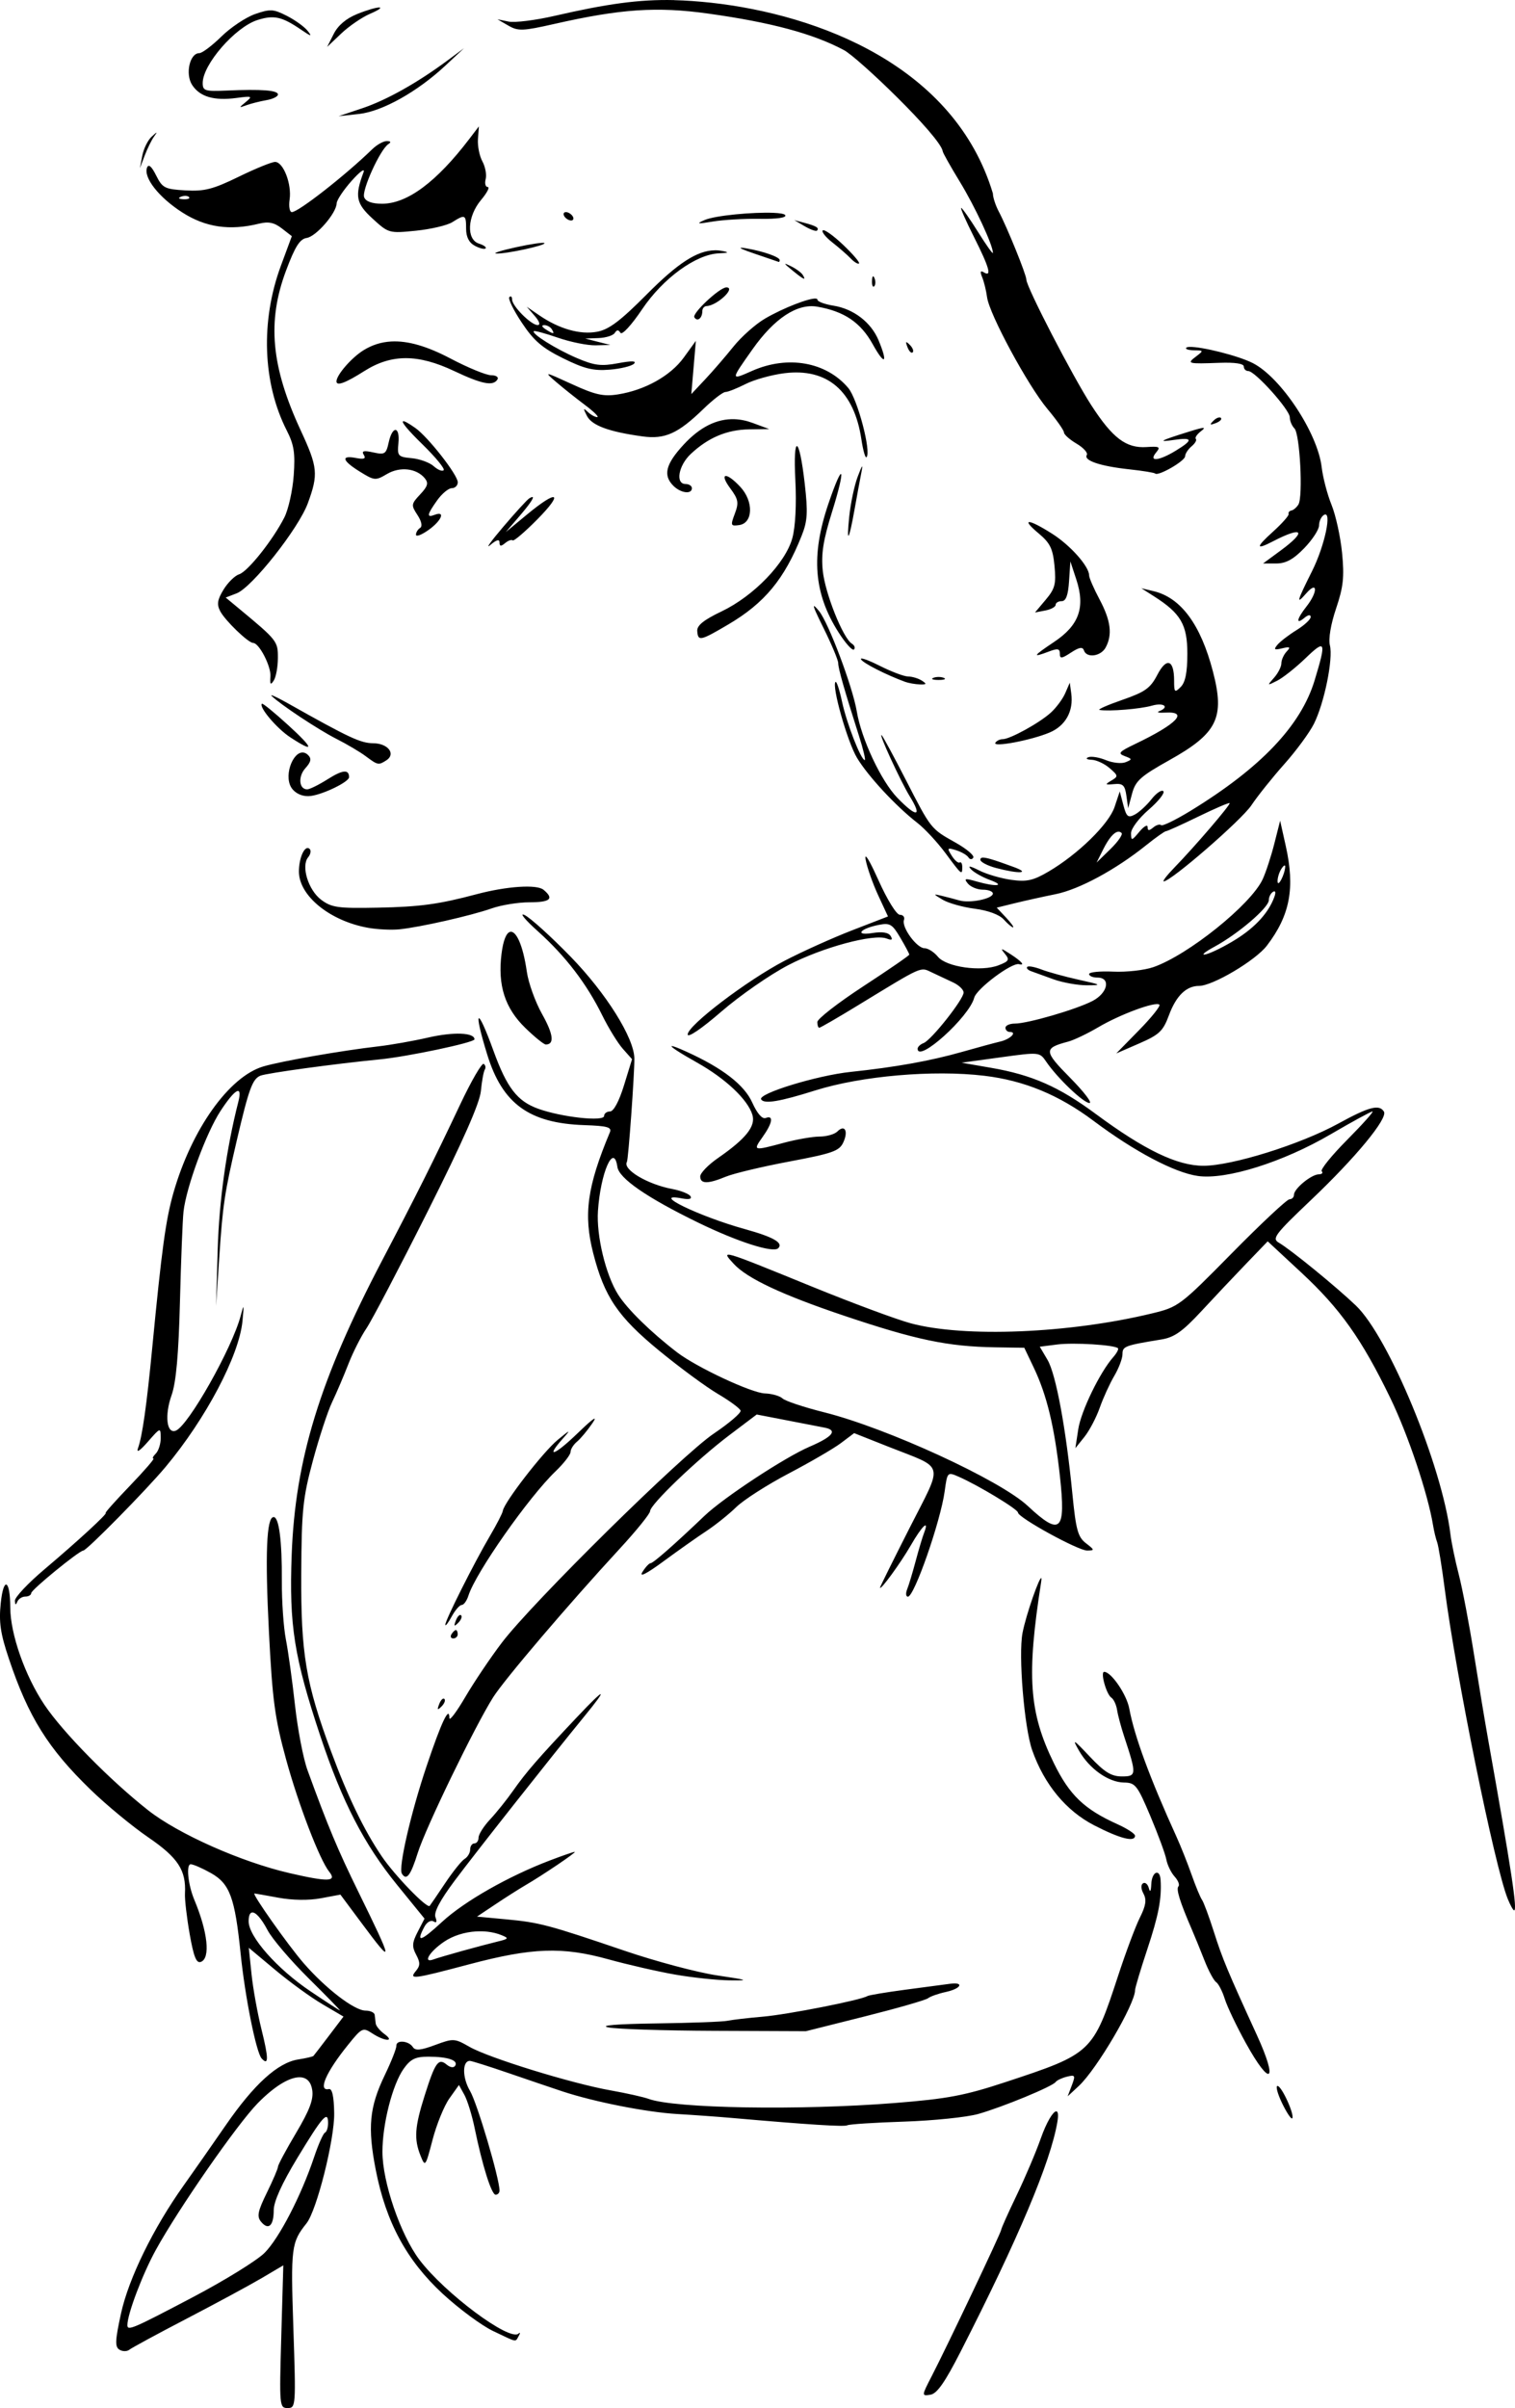 <?xml version="1.0" encoding="UTF-8" standalone="no"?>
<!-- Created with Inkscape (http://www.inkscape.org/) -->

<svg
   width="61.357mm"
   height="97.487mm"
   viewBox="0 0 61.357 97.487"
   version="1.1"
   id="svg385"
   inkscape:version="1.2 (dc2aedaf03, 2022-05-15)"
   sodipodi:docname="Woman in tie blouse.svg"
   xmlns:inkscape="http://www.inkscape.org/namespaces/inkscape"
   xmlns:sodipodi="http://sodipodi.sourceforge.net/DTD/sodipodi-0.dtd"
   xmlns="http://www.w3.org/2000/svg"
   xmlns:svg="http://www.w3.org/2000/svg"
   xmlns:rdf="http://www.w3.org/1999/02/22-rdf-syntax-ns#"
   xmlns:cc="http://creativecommons.org/ns#"
   xmlns:dc="http://purl.org/dc/elements/1.1/">
  <title
     id="title529">Woman in tie blouse</title>
  <sodipodi:namedview
     id="namedview387"
     pagecolor="#ffffff"
     bordercolor="#000000"
     borderopacity="0.25"
     inkscape:showpageshadow="2"
     inkscape:pageopacity="0.0"
     inkscape:pagecheckerboard="0"
     inkscape:deskcolor="#d1d1d1"
     inkscape:document-units="mm"
     showgrid="false"
     inkscape:zoom="0.40810611"
     inkscape:cx="997.28965"
     inkscape:cy="137.21922"
     inkscape:window-width="1450"
     inkscape:window-height="1030"
     inkscape:window-x="2988"
     inkscape:window-y="150"
     inkscape:window-maximized="0"
     inkscape:current-layer="layer1" />
  <defs
     id="defs382" />
  <g
     inkscape:label="Lager 1"
     inkscape:groupmode="layer"
     id="layer1"
     transform="translate(-38.194,-196.941)">
    <path
       id="path407"
       style="fill:#000000;stroke-width:0.169"
       d="m 65.496,196.945 c -1.427,-0.033 -2.736,0.154 -4.841,0.638 -0.776,0.179 -1.614,0.283 -1.862,0.232 l -0.453,-0.093 0.441,0.255 c 0.398,0.23 0.581,0.223 1.863,-0.067 2.696,-0.611 4.152,-0.709 6.225,-0.42 2.546,0.355 4.243,0.81 5.492,1.473 0.546,0.27 3.924,3.506 4.014,4.106 0,0.052 0.312,0.608 0.695,1.235 0.618,1.014 1.337,2.561 1.337,2.876 0,0.064 -0.273,-0.32 -0.606,-0.853 -0.333,-0.533 -0.639,-0.968 -0.68,-0.968 -0.041,0 0.194,0.531 0.521,1.181 0.62,1.231 0.732,1.633 0.396,1.426 -0.14,-0.086 -0.159,-0.026 -0.065,0.202 0.073,0.178 0.162,0.541 0.197,0.806 0.091,0.688 1.652,3.576 2.444,4.522 0.369,0.44 0.67,0.868 0.67,0.952 0,0.083 0.23,0.288 0.511,0.454 0.281,0.166 0.467,0.373 0.413,0.46 -0.137,0.221 0.547,0.452 1.715,0.578 0.546,0.059 1.02,0.136 1.055,0.171 0.12,0.12 1.208,-0.506 1.212,-0.697 0.002,-0.105 0.121,-0.287 0.263,-0.405 0.142,-0.118 0.219,-0.253 0.172,-0.3 -0.047,-0.047 0.046,-0.187 0.207,-0.311 0.235,-0.18 0.142,-0.178 -0.468,0.012 -1.187,0.37 -1.321,0.442 -0.635,0.342 0.78,-0.114 0.801,-0.004 0.085,0.433 -0.689,0.42 -1.118,0.461 -0.798,0.075 0.189,-0.228 0.14,-0.256 -0.382,-0.221 -0.831,0.056 -1.38,-0.359 -2.243,-1.693 -0.761,-1.177 -2.63,-4.791 -2.63,-5.086 0,-0.198 -0.775,-2.11 -1.117,-2.756 -0.131,-0.247 -0.238,-0.576 -0.238,-0.732 -1.552,-5.162 -7.067,-7.241 -11.41,-7.721 -0.536,-0.057 -1.024,-0.093 -1.5,-0.104 z m -11.951,0.299 c -0.119,0.001 -0.447,0.089 -0.88,0.262 -0.446,0.179 -0.781,0.461 -0.954,0.805 l -0.268,0.529 0.571,-0.542 c 0.314,-0.298 0.837,-0.656 1.163,-0.797 0.4,-0.173 0.488,-0.258 0.369,-0.257 z m -4.36,0.119 c -0.176,-0.009 -0.361,0.043 -0.665,0.149 -0.372,0.131 -0.985,0.54 -1.361,0.909 -0.376,0.369 -0.779,0.672 -0.894,0.672 -0.388,0 -0.577,0.848 -0.288,1.29 0.314,0.479 0.889,0.646 1.803,0.523 0.622,-0.084 0.654,-0.07 0.371,0.162 -0.295,0.242 -0.294,0.248 0.029,0.131 0.186,-0.067 0.548,-0.159 0.805,-0.203 0.256,-0.044 0.466,-0.147 0.466,-0.23 0,-0.171 -0.661,-0.221 -2.074,-0.159 -0.884,0.039 -0.974,0.011 -0.974,-0.305 0,-0.75 1.316,-2.263 2.217,-2.55 0.665,-0.211 0.99,-0.14 1.762,0.387 0.421,0.287 0.467,0.295 0.266,0.045 -0.133,-0.166 -0.515,-0.439 -0.847,-0.607 -0.271,-0.137 -0.439,-0.207 -0.615,-0.216 z m 7.801,1.53 -0.677,0.502 c -1.221,0.904 -2.464,1.6 -3.442,1.928 l -0.961,0.322 0.824,-0.09 c 0.947,-0.103 2.372,-0.901 3.511,-1.966 z m 0.603,3.164 -0.386,0.506 c -1.331,1.746 -2.515,2.626 -3.534,2.626 -0.41,0 -0.661,-0.091 -0.727,-0.263 -0.106,-0.275 0.648,-1.931 0.976,-2.147 0.126,-0.083 0.106,-0.125 -0.059,-0.127 -0.136,-10e-4 -0.403,0.148 -0.593,0.333 -1.078,1.049 -2.988,2.543 -3.251,2.543 -0.092,0 -0.133,-0.229 -0.092,-0.51 0.092,-0.624 -0.255,-1.522 -0.588,-1.522 -0.134,0 -0.8,0.271 -1.479,0.603 -1.034,0.504 -1.384,0.594 -2.149,0.55 -0.841,-0.048 -0.935,-0.096 -1.19,-0.606 -0.183,-0.367 -0.307,-0.474 -0.367,-0.318 -0.155,0.403 0.476,1.207 1.422,1.814 0.946,0.607 1.925,0.751 3.116,0.456 0.378,-0.093 0.613,-0.045 0.917,0.191 l 0.408,0.316 -0.442,1.194 c -0.831,2.241 -0.741,4.756 0.237,6.674 0.294,0.576 0.346,0.913 0.281,1.818 -0.044,0.611 -0.215,1.378 -0.38,1.703 -0.464,0.913 -1.478,2.188 -1.829,2.299 -0.174,0.055 -0.459,0.335 -0.634,0.622 -0.25,0.41 -0.278,0.597 -0.133,0.874 0.199,0.38 1.136,1.283 1.332,1.283 0.242,0 0.731,0.945 0.701,1.355 -0.024,0.331 0.005,0.368 0.134,0.169 0.091,-0.14 0.167,-0.551 0.168,-0.913 0.003,-0.682 -0.023,-0.715 -1.606,-2.027 l -0.508,-0.421 0.443,-0.17 c 0.624,-0.239 2.51,-2.626 2.885,-3.651 0.43,-1.175 0.402,-1.454 -0.29,-2.947 -1.199,-2.587 -1.366,-4.407 -0.594,-6.466 0.366,-0.978 0.559,-1.282 0.837,-1.324 0.384,-0.058 1.203,-1.003 1.213,-1.401 0.004,-0.131 0.278,-0.543 0.61,-0.915 0.338,-0.378 0.548,-0.528 0.477,-0.339 -0.361,0.966 -0.303,1.258 0.368,1.873 0.646,0.592 0.668,0.599 1.755,0.489 0.605,-0.061 1.27,-0.217 1.476,-0.347 0.516,-0.326 0.557,-0.307 0.557,0.266 0,0.336 0.117,0.565 0.353,0.691 0.194,0.104 0.391,0.152 0.436,0.106 0.046,-0.046 -0.075,-0.133 -0.269,-0.194 -0.519,-0.165 -0.473,-1.104 0.087,-1.769 0.241,-0.287 0.362,-0.521 0.27,-0.521 -0.092,0 -0.131,-0.145 -0.085,-0.321 0.046,-0.177 -0.014,-0.5 -0.133,-0.719 -0.12,-0.219 -0.2,-0.627 -0.179,-0.906 z m -13.059,0.254 c -0.013,0 -0.077,0.056 -0.2,0.169 -0.152,0.14 -0.319,0.483 -0.373,0.762 l -0.097,0.508 0.193,-0.508 c 0.106,-0.279 0.274,-0.623 0.373,-0.762 0.08,-0.113 0.117,-0.169 0.103,-0.169 z m 1.181,2.561 c 0.059,0.002 0.109,0.018 0.137,0.046 0.056,0.056 -0.044,0.097 -0.222,0.089 -0.197,-0.008 -0.237,-0.048 -0.102,-0.102 0.061,-0.025 0.128,-0.035 0.187,-0.033 z m 15.403,0.656 c -0.093,0 -0.122,0.076 -0.065,0.17 0.058,0.093 0.181,0.169 0.274,0.169 0.093,0 0.122,-0.076 0.065,-0.169 -0.058,-0.093 -0.181,-0.17 -0.274,-0.17 z m 8.396,0.029 c -0.803,-0.033 -2.353,0.103 -2.788,0.295 -0.348,0.153 -0.288,0.163 0.339,0.058 0.419,-0.07 1.274,-0.12 1.9,-0.11 0.708,0.011 1.098,-0.046 1.034,-0.15 -0.033,-0.053 -0.217,-0.082 -0.485,-0.093 z m 0.853,0.296 0.423,0.248 c 0.233,0.136 0.455,0.215 0.494,0.176 0.105,-0.105 -0.022,-0.185 -0.494,-0.311 z m 1.152,0.415 c -0.056,0.056 0.118,0.275 0.387,0.486 0.269,0.211 0.605,0.504 0.746,0.651 0.141,0.147 0.292,0.238 0.336,0.202 0.044,-0.036 -0.245,-0.376 -0.643,-0.754 -0.398,-0.378 -0.769,-0.642 -0.826,-0.585 z m -11.272,0.514 c -0.038,-0.038 -0.558,0.038 -1.155,0.169 -0.597,0.131 -0.956,0.245 -0.798,0.254 0.385,0.023 2.04,-0.336 1.953,-0.423 z m 7.973,0.189 c -0.106,0.002 0.074,0.082 0.539,0.24 h 5.2e-4 c 0.512,0.174 0.95,0.324 0.974,0.333 0.023,0.009 0.042,-0.023 0.042,-0.072 0,-0.126 -0.66,-0.359 -1.355,-0.477 -0.099,-0.017 -0.165,-0.025 -0.201,-0.024 z m -1.078,0.104 c -0.713,0.008 -1.506,0.53 -2.742,1.775 -1.076,1.082 -1.539,1.432 -2.017,1.521 -0.687,0.129 -1.537,-0.112 -2.344,-0.664 l -0.508,-0.348 0.322,0.371 c 0.193,0.222 0.241,0.371 0.119,0.371 -0.265,0 -1.035,-0.771 -1.035,-1.037 0,-0.113 -0.049,-0.156 -0.11,-0.095 -0.061,0.061 0.164,0.525 0.501,1.031 0.488,0.735 0.826,1.027 1.677,1.447 0.856,0.423 1.225,0.513 1.879,0.46 0.448,-0.036 0.893,-0.145 0.989,-0.24 0.119,-0.119 -0.084,-0.126 -0.645,-0.021 -0.685,0.128 -0.957,0.094 -1.666,-0.209 -0.845,-0.362 -1.846,-0.987 -1.744,-1.089 0.03,-0.03 0.472,0.091 0.983,0.267 0.511,0.176 1.196,0.314 1.522,0.306 l 0.593,-0.015 -0.508,-0.129 -0.508,-0.13 0.541,-0.02 c 0.297,-0.011 0.593,-0.105 0.656,-0.208 0.083,-0.134 0.148,-0.135 0.229,-0.004 0.064,0.104 0.447,-0.312 0.88,-0.956 0.841,-1.249 2.175,-2.221 3.106,-2.262 0.404,-0.018 0.432,-0.039 0.131,-0.097 -0.1,-0.019 -0.2,-0.028 -0.302,-0.027 z m 2.859,0.556 c 0.007,0.023 0.1,0.104 0.283,0.253 0.474,0.388 0.577,0.432 0.424,0.185 -0.057,-0.093 -0.272,-0.25 -0.476,-0.35 -0.16,-0.078 -0.238,-0.112 -0.23,-0.088 z m 3.547,0.502 c -0.018,0.018 -0.03,0.077 -0.034,0.176 -0.007,0.178 0.033,0.278 0.089,0.222 0.056,-0.056 0.062,-0.202 0.013,-0.325 -0.027,-0.068 -0.05,-0.091 -0.068,-0.073 z m -5.936,0.444 c -0.27,0 -1.392,1.05 -1.293,1.21 0.12,0.194 0.323,0.037 0.323,-0.251 0,-0.109 0.076,-0.2 0.17,-0.204 0.428,-0.015 1.212,-0.756 0.8,-0.756 z m 3.631,0.452 c -0.255,-0.032 -1.32,0.375 -2.066,0.812 -0.382,0.224 -0.956,0.734 -1.276,1.133 -0.32,0.399 -0.834,0.994 -1.143,1.323 l -0.562,0.598 0.092,-1.078 0.092,-1.077 -0.488,0.674 c -0.537,0.742 -1.573,1.321 -2.669,1.494 -0.585,0.092 -0.914,0.019 -1.862,-0.415 -1.13,-0.518 -1.142,-0.52 -0.644,-0.091 0.279,0.24 0.805,0.659 1.168,0.931 0.363,0.272 0.588,0.494 0.499,0.494 -0.088,0 -0.261,-0.095 -0.384,-0.212 -0.185,-0.175 -0.19,-0.146 -0.031,0.164 0.2,0.388 0.89,0.642 2.251,0.829 0.907,0.124 1.435,-0.113 2.46,-1.106 0.392,-0.38 0.795,-0.691 0.896,-0.691 0.1,0 0.466,-0.145 0.813,-0.321 0.347,-0.177 1.056,-0.375 1.577,-0.44 1.737,-0.217 2.824,0.716 3.118,2.678 0.067,0.445 0.159,0.77 0.206,0.723 0.204,-0.204 -0.362,-2.356 -0.737,-2.802 -0.888,-1.056 -2.447,-1.334 -3.892,-0.695 -0.884,0.391 -0.884,0.397 0.014,-0.874 0.887,-1.255 1.811,-1.863 2.621,-1.724 1.09,0.187 1.759,0.639 2.247,1.521 0.488,0.88 0.63,0.784 0.236,-0.16 -0.304,-0.729 -1.011,-1.271 -1.824,-1.401 -0.359,-0.057 -0.652,-0.167 -0.652,-0.244 0,-0.024 -0.02,-0.037 -0.056,-0.042 z m -11.003,1.075 c 0.111,-0.001 0.249,0.073 0.306,0.166 0.13,0.21 0.071,0.21 -0.254,0 -0.153,-0.099 -0.173,-0.165 -0.052,-0.166 z m -6.202,0.662 c -0.405,0.023 -0.773,0.141 -1.117,0.354 -0.486,0.3 -1.096,1.002 -1.096,1.261 0,0.201 0.367,0.065 1.128,-0.418 1.097,-0.696 2.17,-0.696 3.641,0 1.127,0.533 1.577,0.62 1.751,0.339 0.058,-0.093 -0.058,-0.17 -0.256,-0.17 -0.199,0 -0.94,-0.305 -1.647,-0.677 -0.948,-0.499 -1.728,-0.727 -2.403,-0.689 z m 20.863,0.031 c -0.014,0.014 0.004,0.079 0.05,0.2 0.064,0.167 0.158,0.261 0.21,0.209 0.052,-0.052 -3e-5,-0.188 -0.116,-0.303 -0.084,-0.083 -0.13,-0.12 -0.144,-0.105 z m 11.474,0.188 c -0.067,0.002 -0.113,0.013 -0.132,0.032 -0.055,0.055 0.085,0.102 0.31,0.105 0.396,0.005 0.398,0.013 0.08,0.254 -0.382,0.289 -0.334,0.301 0.964,0.253 0.613,-0.022 0.974,0.032 0.974,0.149 0,0.102 0.082,0.185 0.183,0.185 0.273,0 1.68,1.567 1.68,1.871 0,0.145 0.085,0.348 0.189,0.452 0.221,0.221 0.353,2.767 0.16,3.08 -0.073,0.118 -0.2,0.227 -0.283,0.242 -0.083,0.015 -0.134,0.078 -0.113,0.14 0.021,0.061 -0.266,0.386 -0.636,0.72 -0.705,0.637 -0.703,0.754 0.006,0.386 1.212,-0.629 1.384,-0.417 0.305,0.376 l -0.711,0.523 h 0.533 c 0.391,0 0.694,-0.165 1.134,-0.619 0.33,-0.34 0.601,-0.755 0.601,-0.921 0,-0.166 0.088,-0.357 0.195,-0.423 0.344,-0.213 0.041,1.234 -0.476,2.268 -0.624,1.247 -0.661,1.388 -0.238,0.904 0.465,-0.532 0.475,-0.059 0.011,0.531 -0.399,0.507 -0.446,0.761 -0.085,0.461 0.154,-0.128 0.254,-0.141 0.254,-0.034 0,0.097 -0.258,0.336 -0.574,0.531 -0.316,0.195 -0.663,0.462 -0.772,0.593 -0.163,0.196 -0.129,0.222 0.192,0.144 0.32,-0.077 0.353,-0.054 0.179,0.132 -0.116,0.124 -0.212,0.338 -0.212,0.475 0,0.137 -0.133,0.4 -0.296,0.583 -0.289,0.326 -0.286,0.329 0.127,0.12 0.233,-0.118 0.747,-0.525 1.143,-0.906 0.819,-0.789 0.856,-0.7 0.371,0.898 -0.556,1.83 -2.18,3.536 -5.023,5.276 -0.605,0.37 -1.142,0.631 -1.193,0.58 -0.051,-0.051 -0.195,-0.008 -0.32,0.096 -0.169,0.14 -0.227,0.135 -0.227,-0.02 0,-0.115 -0.15,-0.029 -0.333,0.191 -0.31,0.372 -0.333,0.377 -0.338,0.066 -0.003,-0.187 0.311,-0.608 0.714,-0.957 0.396,-0.342 0.664,-0.68 0.595,-0.75 -0.069,-0.07 -0.284,0.075 -0.479,0.323 -0.195,0.248 -0.498,0.527 -0.674,0.621 -0.275,0.147 -0.34,0.094 -0.466,-0.382 l -0.146,-0.553 -0.21,0.629 c -0.231,0.694 -1.485,1.919 -2.682,2.62 -0.611,0.358 -0.875,0.417 -1.497,0.331 -0.415,-0.057 -1.002,-0.228 -1.303,-0.38 -0.38,-0.192 -0.481,-0.205 -0.329,-0.045 0.121,0.127 0.464,0.32 0.762,0.429 0.658,0.241 0.256,0.289 -0.531,0.063 -0.484,-0.139 -0.535,-0.127 -0.359,0.085 0.112,0.135 0.385,0.246 0.607,0.246 0.221,0 0.403,0.07 0.403,0.156 0,0.21 -0.924,0.401 -1.351,0.28 -0.188,-0.053 -0.514,-0.139 -0.723,-0.189 -0.355,-0.086 -0.352,-0.075 0.042,0.16 0.233,0.138 0.819,0.302 1.303,0.364 0.534,0.069 0.993,0.239 1.169,0.434 0.159,0.176 0.329,0.32 0.378,0.32 0.048,0 -0.081,-0.18 -0.287,-0.399 l -0.375,-0.399 0.727,-0.179 c 0.4,-0.098 1.146,-0.264 1.658,-0.367 0.959,-0.194 2.43,-0.989 3.669,-1.983 0.388,-0.311 0.748,-0.566 0.8,-0.566 0.052,0 0.642,-0.267 1.312,-0.593 0.67,-0.326 1.239,-0.571 1.266,-0.544 0.053,0.053 -1.4,1.748 -2.245,2.618 -0.294,0.303 -0.484,0.55 -0.423,0.55 0.29,0 3.15,-2.481 3.55,-3.08 0.249,-0.373 0.848,-1.122 1.332,-1.666 0.484,-0.543 1.025,-1.279 1.202,-1.635 0.421,-0.844 0.783,-2.627 0.646,-3.174 -0.065,-0.26 0.034,-0.852 0.25,-1.492 0.294,-0.87 0.338,-1.275 0.243,-2.246 -0.064,-0.652 -0.256,-1.528 -0.426,-1.947 -0.171,-0.419 -0.351,-1.108 -0.401,-1.531 -0.164,-1.385 -1.653,-3.634 -2.789,-4.211 -0.604,-0.307 -2.094,-0.672 -2.562,-0.655 z m 1.141,2.869 c -0.055,0.021 -0.118,0.063 -0.175,0.121 -0.166,0.167 -0.147,0.186 0.095,0.095 0.167,-0.064 0.261,-0.158 0.209,-0.21 -0.026,-0.026 -0.073,-0.026 -0.128,-0.005 z m -19.569,0.058 c -0.718,-0.026 -1.406,0.319 -2.065,1.033 -0.727,0.788 -0.838,1.238 -0.413,1.663 0.298,0.298 0.75,0.356 0.75,0.097 0,-0.093 -0.114,-0.169 -0.254,-0.169 -0.422,0 -0.292,-0.748 0.211,-1.219 0.708,-0.663 1.465,-0.981 2.363,-0.994 l 0.812,-0.012 -0.677,-0.25 c -0.246,-0.091 -0.488,-0.14 -0.728,-0.149 z m -13.426,0.086 c -0.068,0.034 0.203,0.363 0.79,0.936 0.528,0.516 0.913,0.985 0.855,1.043 -0.058,0.058 -0.239,-0.015 -0.403,-0.163 -0.164,-0.147 -0.564,-0.293 -0.89,-0.324 -0.557,-0.052 -0.59,-0.088 -0.539,-0.606 0.067,-0.697 -0.243,-0.723 -0.394,-0.033 -0.104,0.474 -0.157,0.508 -0.627,0.405 -0.388,-0.085 -0.481,-0.061 -0.382,0.099 0.096,0.156 0.013,0.19 -0.317,0.127 -0.626,-0.12 -0.559,0.11 0.163,0.556 0.585,0.362 0.632,0.366 1.093,0.093 0.525,-0.31 1.194,-0.236 1.531,0.171 0.16,0.193 0.122,0.326 -0.186,0.654 -0.367,0.391 -0.372,0.434 -0.111,0.833 0.169,0.258 0.21,0.461 0.108,0.525 -0.092,0.057 -0.167,0.18 -0.167,0.274 0,0.094 0.229,0.008 0.508,-0.191 0.528,-0.376 0.697,-0.786 0.254,-0.616 -0.342,0.131 -0.32,-9.6e-4 0.096,-0.585 0.193,-0.27 0.459,-0.492 0.593,-0.492 0.133,0 0.242,-0.107 0.242,-0.239 0,-0.298 -1.206,-1.839 -1.723,-2.201 -0.289,-0.202 -0.451,-0.288 -0.492,-0.268 z m 15.957,1.004 c -0.079,-0.025 -0.118,0.435 -0.068,1.397 0.049,0.954 0.001,1.871 -0.121,2.321 -0.274,1.011 -1.566,2.351 -2.864,2.971 -0.729,0.348 -1.006,0.572 -0.989,0.797 0.032,0.422 0.118,0.404 1.255,-0.265 1.475,-0.869 2.275,-1.837 2.976,-3.6 0.235,-0.592 0.255,-0.937 0.122,-2.104 -0.112,-0.981 -0.232,-1.492 -0.311,-1.517 z m 2.63,0.826 c -0.021,0.019 -0.077,0.155 -0.175,0.414 -0.133,0.35 -0.286,1.074 -0.341,1.609 -0.118,1.149 -0.015,1.008 0.217,-0.298 0.091,-0.512 0.211,-1.16 0.266,-1.44 0.041,-0.207 0.055,-0.304 0.034,-0.285 z m -0.843,0.312 c -0.033,-0.075 -0.215,0.305 -0.519,1.2 -0.711,2.092 -0.592,3.618 0.405,5.19 0.285,0.45 0.57,0.767 0.632,0.705 0.062,-0.062 0.024,-0.169 -0.086,-0.237 -0.358,-0.221 -1.083,-2.038 -1.177,-2.948 -0.07,-0.683 0.016,-1.235 0.373,-2.378 0.29,-0.928 0.405,-1.458 0.372,-1.533 z m -4.68,0.071 c -0.089,0.012 -0.047,0.182 0.188,0.5 0.329,0.445 0.353,0.58 0.185,1.026 -0.181,0.48 -0.169,0.51 0.177,0.461 0.564,-0.08 0.591,-0.957 0.048,-1.543 -0.288,-0.311 -0.508,-0.456 -0.597,-0.444 z m -7.814,0.854 c -0.019,-0.01 -0.065,0.007 -0.14,0.053 -0.084,0.052 -0.558,0.57 -1.054,1.153 -0.496,0.583 -0.732,0.914 -0.525,0.736 0.25,-0.214 0.376,-0.25 0.376,-0.106 0,0.162 0.057,0.168 0.227,0.027 0.125,-0.104 0.262,-0.153 0.306,-0.11 0.043,0.043 0.491,-0.338 0.995,-0.848 1.085,-1.099 0.832,-1.229 -0.404,-0.208 l -0.87,0.719 0.55,-0.64 c 0.407,-0.474 0.595,-0.747 0.538,-0.777 z m 20.119,1.012 c -0.107,-0.003 0.001,0.148 0.369,0.455 0.469,0.392 0.579,0.616 0.646,1.32 0.07,0.731 0.021,0.92 -0.354,1.366 l -0.436,0.518 0.418,-0.08 c 0.23,-0.044 0.418,-0.147 0.418,-0.229 0,-0.082 0.11,-0.149 0.245,-0.149 0.172,0 0.261,-0.24 0.298,-0.805 l 0.053,-0.804 0.239,0.725 c 0.373,1.133 0.118,1.857 -0.896,2.534 -0.87,0.582 -0.908,0.653 -0.203,0.386 0.346,-0.132 0.434,-0.114 0.434,0.088 0,0.215 0.07,0.208 0.453,-0.043 0.332,-0.217 0.472,-0.241 0.522,-0.088 0.108,0.323 0.687,0.245 0.882,-0.119 0.279,-0.521 0.207,-1.087 -0.248,-1.943 -0.233,-0.438 -0.423,-0.875 -0.423,-0.973 0,-0.365 -0.757,-1.218 -1.499,-1.688 -0.49,-0.311 -0.81,-0.468 -0.917,-0.471 z m 4.532,2.678 0.508,0.324 c 1.089,0.693 1.355,1.149 1.355,2.323 0,0.76 -0.08,1.161 -0.268,1.349 -0.245,0.245 -0.268,0.222 -0.268,-0.254 0,-0.853 -0.305,-0.959 -0.68,-0.236 -0.28,0.54 -0.494,0.693 -1.42,1.014 -0.599,0.208 -1.013,0.391 -0.92,0.407 0.382,0.065 1.651,-0.038 2.121,-0.173 0.482,-0.138 0.731,0.054 0.292,0.225 -0.116,0.045 -0.007,0.071 0.244,0.056 0.974,-0.056 0.481,0.459 -1.216,1.271 -0.654,0.313 -0.713,0.381 -0.423,0.489 0.311,0.116 0.314,0.135 0.037,0.248 -0.165,0.067 -0.523,0.029 -0.796,-0.084 -0.273,-0.113 -0.595,-0.166 -0.716,-0.117 -0.122,0.049 -0.062,0.095 0.135,0.102 0.195,0.007 0.523,0.159 0.729,0.338 0.354,0.307 0.358,0.335 0.068,0.506 -0.27,0.16 -0.256,0.176 0.117,0.141 0.353,-0.034 0.435,0.044 0.495,0.468 l 0.072,0.508 0.16,-0.596 c 0.138,-0.513 0.348,-0.7 1.501,-1.345 1.954,-1.091 2.262,-1.717 1.771,-3.597 -0.495,-1.901 -1.298,-2.986 -2.399,-3.248 z m -13.258,0.726 c -0.025,0.031 0.1,0.308 0.392,0.897 0.323,0.652 0.588,1.285 0.589,1.407 5.2e-4,0.221 0.25,1.095 0.843,2.953 0.171,0.536 0.276,0.974 0.233,0.974 -0.153,0 -0.732,-1.484 -0.919,-2.356 -0.104,-0.487 -0.224,-0.851 -0.266,-0.809 -0.161,0.161 0.481,2.427 0.871,3.076 0.445,0.74 1.574,1.956 2.441,2.629 0.3,0.233 0.813,0.785 1.141,1.227 0.661,0.893 0.68,0.908 0.68,0.558 0,-0.136 -0.048,-0.217 -0.107,-0.18 -0.059,0.036 -0.204,-0.088 -0.321,-0.276 -0.196,-0.314 -0.182,-0.332 0.178,-0.22 0.215,0.067 0.439,0.196 0.498,0.287 0.06,0.094 0.146,0.1 0.199,0.013 0.051,-0.083 -0.271,-0.357 -0.717,-0.607 -1.012,-0.569 -0.988,-0.538 -2.028,-2.566 -0.474,-0.924 -0.907,-1.724 -0.962,-1.778 -0.174,-0.171 0.766,1.874 1.138,2.476 0.517,0.837 0.279,0.863 -0.504,0.056 -0.658,-0.678 -1.46,-2.385 -1.646,-3.502 -0.165,-0.991 -1.145,-3.596 -1.53,-4.063 -0.119,-0.144 -0.187,-0.214 -0.202,-0.196 z m 1.93,2.12 c -0.03,-4.1e-4 -0.04,0.011 -0.024,0.036 0.098,0.158 1.017,0.625 1.785,0.907 0.14,0.051 0.406,0.098 0.593,0.104 0.279,0.009 0.294,-0.018 0.085,-0.153 -0.14,-0.09 -0.39,-0.166 -0.556,-0.167 -0.166,-0.001 -0.688,-0.199 -1.16,-0.438 -0.354,-0.179 -0.631,-0.288 -0.722,-0.289 z m 3.115,0.746 c -0.077,0 -0.153,0.012 -0.211,0.036 -0.116,0.047 -0.021,0.085 0.211,0.085 0.233,0 0.328,-0.038 0.212,-0.085 -0.058,-0.024 -0.135,-0.036 -0.212,-0.036 z m 5.315,0.232 -0.184,0.424 c -0.101,0.233 -0.363,0.587 -0.583,0.787 -0.46,0.419 -1.653,1.076 -1.953,1.076 -0.112,0 -0.245,0.065 -0.294,0.145 -0.121,0.196 1.436,-0.097 2.188,-0.411 0.653,-0.273 0.985,-0.868 0.885,-1.587 z m -32.322,0.51 c -0.023,-0.004 -0.025,0.004 -0.002,0.027 0.356,0.349 1.895,1.369 2.625,1.738 0.419,0.212 0.953,0.528 1.185,0.701 0.49,0.365 0.515,0.37 0.829,0.171 0.407,-0.257 0.078,-0.692 -0.527,-0.696 -0.51,-0.004 -0.97,-0.218 -3.434,-1.605 -0.349,-0.196 -0.608,-0.324 -0.676,-0.337 z m -0.396,0.34 c -0.137,0.128 0.596,0.999 1.145,1.359 1.004,0.658 0.97,0.468 -0.088,-0.497 -0.551,-0.502 -1.026,-0.89 -1.057,-0.861 z m 1.682,1.978 c -0.442,-0.065 -0.85,1.038 -0.427,1.504 0.177,0.196 0.45,0.29 0.728,0.253 0.522,-0.071 1.546,-0.573 1.546,-0.759 0,-0.326 -0.258,-0.303 -0.862,0.079 -0.36,0.228 -0.736,0.413 -0.834,0.413 -0.334,0 -0.378,-0.52 -0.073,-0.857 0.227,-0.251 0.255,-0.386 0.112,-0.529 -0.062,-0.062 -0.126,-0.095 -0.189,-0.104 z m 39.555,2.76 -0.236,0.931 c -0.13,0.512 -0.342,1.16 -0.472,1.44 -0.477,1.025 -3.014,3.064 -4.423,3.555 -0.362,0.126 -1.097,0.209 -1.632,0.183 -0.536,-0.025 -0.974,0.019 -0.974,0.098 0,0.079 0.152,0.143 0.338,0.143 0.553,0 0.42,0.627 -0.202,0.948 -0.666,0.345 -2.624,0.914 -3.141,0.914 -0.21,0 -0.382,0.076 -0.382,0.17 0,0.093 0.081,0.17 0.179,0.17 0.309,0 0.013,0.294 -0.389,0.387 -0.211,0.049 -0.916,0.24 -1.568,0.425 -1.26,0.358 -2.693,0.615 -4.488,0.804 -1.371,0.144 -3.773,0.88 -3.629,1.113 0.121,0.196 0.742,0.094 2.19,-0.362 1.871,-0.588 4.78,-0.841 6.847,-0.594 1.617,0.193 3.021,0.773 4.428,1.827 1.66,1.243 3.279,2.098 4.226,2.23 1.152,0.161 3.444,-0.559 5.38,-1.691 0.867,-0.507 1.627,-0.921 1.689,-0.921 0.062,0 -0.402,0.518 -1.03,1.152 -0.629,0.634 -1.091,1.205 -1.026,1.27 0.065,0.065 0.01,0.12 -0.122,0.123 -0.304,0.007 -1.002,0.582 -1.002,0.826 0,0.102 -0.082,0.184 -0.182,0.184 -0.1,0 -1.148,0.98 -2.328,2.178 -2.106,2.137 -2.167,2.183 -3.247,2.444 -3.35,0.81 -7.598,0.984 -9.768,0.398 -0.576,-0.155 -2.367,-0.821 -3.98,-1.478 -3.739,-1.525 -3.73,-1.522 -3.189,-0.932 0.544,0.594 1.964,1.261 4.491,2.11 2.898,0.974 4.185,1.242 6.096,1.273 l 1.185,0.019 0.381,0.799 c 0.531,1.111 0.841,2.394 1.061,4.394 0.247,2.249 0.028,2.452 -1.304,1.208 -1.12,-1.046 -5.699,-3.151 -8.244,-3.789 -0.817,-0.205 -1.575,-0.457 -1.685,-0.56 -0.11,-0.103 -0.432,-0.195 -0.715,-0.204 -0.54,-0.017 -2.767,-1.059 -3.554,-1.662 -1.064,-0.816 -2.016,-1.748 -2.392,-2.342 -0.498,-0.788 -0.882,-2.378 -0.815,-3.38 0.104,-1.557 0.644,-2.784 0.787,-1.787 0.067,0.467 1.197,1.246 3.272,2.256 1.605,0.781 3.039,1.24 3.243,1.036 0.216,-0.216 -0.193,-0.452 -1.337,-0.769 -1.888,-0.523 -3.896,-1.502 -2.558,-1.246 0.283,0.054 0.409,0.021 0.341,-0.089 -0.059,-0.096 -0.392,-0.228 -0.739,-0.293 -1.008,-0.189 -2.017,-0.792 -1.836,-1.097 0.059,-0.098 0.308,-3.562 0.302,-4.188 -0.008,-0.829 -1.144,-2.641 -2.581,-4.119 -0.792,-0.814 -1.63,-1.572 -1.862,-1.685 -0.233,-0.113 0.01,0.184 0.539,0.659 1.122,1.008 1.97,2.117 2.607,3.407 0.25,0.507 0.622,1.112 0.828,1.345 l 0.375,0.423 -0.326,1.058 c -0.199,0.645 -0.42,1.058 -0.566,1.058 -0.132,0 -0.239,0.082 -0.239,0.181 0,0.24 -1.707,0.054 -2.665,-0.289 -0.855,-0.307 -1.272,-0.847 -1.821,-2.361 -0.661,-1.823 -0.828,-1.711 -0.248,0.167 0.615,1.991 1.697,2.778 3.929,2.855 0.941,0.032 1.124,0.084 1.037,0.293 -0.919,2.194 -1.075,3.328 -0.673,4.896 0.452,1.763 0.999,2.57 2.669,3.941 0.829,0.681 1.9,1.469 2.379,1.751 0.479,0.282 0.893,0.587 0.92,0.677 0.027,0.091 -0.46,0.507 -1.082,0.927 -1.307,0.881 -7.351,6.84 -8.587,8.467 -0.46,0.605 -1.126,1.595 -1.48,2.199 -0.354,0.604 -0.644,0.989 -0.644,0.855 0,-0.523 -0.32,0.149 -0.923,1.941 -0.64,1.901 -1.15,4.116 -1.002,4.355 0.186,0.301 0.355,0.081 0.644,-0.841 0.317,-1.01 2.306,-5.115 3.052,-6.297 0.452,-0.716 3.058,-3.774 5.12,-6.008 0.68,-0.737 1.237,-1.425 1.237,-1.529 0,-0.266 1.908,-2.093 3.217,-3.081 l 1.101,-0.831 1.185,0.229 c 0.652,0.126 1.36,0.264 1.573,0.305 0.531,0.104 0.32,0.368 -0.616,0.769 -1.001,0.429 -3.489,2.065 -4.259,2.801 -1.21,1.156 -2.075,1.915 -2.18,1.915 -0.06,0 -0.21,0.161 -0.333,0.359 -0.143,0.229 0.163,0.074 0.849,-0.43 0.59,-0.434 1.371,-0.986 1.737,-1.226 0.366,-0.241 0.913,-0.679 1.216,-0.974 0.303,-0.295 1.262,-0.908 2.129,-1.363 0.867,-0.455 1.818,-1.008 2.111,-1.229 l 0.534,-0.402 1.413,0.56 c 2.292,0.908 2.207,0.571 0.832,3.279 -0.658,1.297 -1.197,2.383 -1.197,2.413 -3.6e-4,0.151 0.838,-0.998 1.245,-1.706 0.457,-0.795 0.761,-1.082 0.539,-0.508 -0.063,0.163 -0.217,0.677 -0.341,1.143 -0.124,0.466 -0.279,0.98 -0.345,1.143 -0.065,0.163 -0.051,0.297 0.032,0.297 0.258,0 1.32,-3.044 1.488,-4.264 0.108,-0.787 0.112,-0.791 0.566,-0.593 0.79,0.345 2.403,1.32 2.403,1.452 0,0.203 2.44,1.542 2.803,1.538 0.308,-0.004 0.304,-0.024 -0.051,-0.297 -0.325,-0.25 -0.405,-0.541 -0.547,-1.986 -0.262,-2.671 -0.668,-4.86 -1.009,-5.438 l -0.313,-0.531 0.702,-0.09 c 0.671,-0.086 2.319,0.015 2.464,0.151 0.038,0.036 -0.048,0.199 -0.192,0.362 -0.543,0.618 -1.305,2.188 -1.416,2.922 l -0.116,0.762 0.365,-0.455 c 0.201,-0.25 0.481,-0.782 0.622,-1.182 0.141,-0.4 0.406,-0.98 0.589,-1.29 0.183,-0.31 0.332,-0.705 0.332,-0.879 0,-0.318 0.086,-0.351 1.583,-0.596 0.515,-0.085 0.853,-0.324 1.609,-1.14 0.526,-0.568 1.346,-1.437 1.823,-1.932 l 0.866,-0.899 1.367,1.27 c 1.572,1.46 2.44,2.684 3.598,5.071 0.72,1.484 1.524,3.879 1.734,5.165 0.038,0.233 0.112,0.538 0.164,0.677 0.052,0.14 0.189,0.978 0.303,1.862 0.454,3.525 2.027,11.269 2.555,12.573 0.104,0.256 0.219,0.466 0.258,0.466 0.14,0 -0.099,-1.575 -1.056,-6.943 -0.125,-0.699 -0.382,-2.248 -0.572,-3.444 -0.19,-1.196 -0.464,-2.635 -0.61,-3.199 -0.146,-0.564 -0.299,-1.3 -0.34,-1.637 -0.335,-2.764 -2.498,-7.993 -3.832,-9.264 -0.822,-0.783 -2.63,-2.257 -3.116,-2.541 -0.291,-0.17 -0.167,-0.334 1.307,-1.735 1.806,-1.715 3.114,-3.302 2.947,-3.573 -0.189,-0.306 -0.603,-0.198 -1.846,0.484 -1.537,0.843 -4.305,1.709 -5.463,1.709 -1.062,0 -2.384,-0.636 -4.356,-2.094 -1.497,-1.107 -2.583,-1.585 -4.257,-1.874 l -1.185,-0.205 1.581,-0.217 c 1.58,-0.217 1.581,-0.216 1.852,0.181 0.45,0.66 1.507,1.668 1.749,1.668 0.124,0 -0.229,-0.46 -0.784,-1.022 -1.072,-1.084 -1.078,-1.199 -0.081,-1.463 0.232,-0.061 0.781,-0.323 1.219,-0.581 0.893,-0.527 2.334,-1.058 2.478,-0.914 0.052,0.052 -0.32,0.517 -0.827,1.034 l -0.921,0.939 0.931,-0.405 c 0.812,-0.353 0.965,-0.498 1.202,-1.138 0.292,-0.79 0.702,-1.191 1.22,-1.191 0.554,0 2.29,-1.03 2.748,-1.63 0.938,-1.229 1.146,-2.331 0.763,-4.042 z m -6.569,0.445 c 0.055,-0.008 0.104,0.009 0.147,0.052 0.059,0.059 -0.144,0.352 -0.452,0.652 l -0.559,0.545 0.27,-0.54 c 0.218,-0.436 0.43,-0.684 0.594,-0.708 z m -32.806,0.66 c -0.172,-0.018 -0.361,0.439 -0.364,0.946 -0.005,0.981 1.246,2.003 2.792,2.282 0.373,0.068 0.944,0.096 1.27,0.064 0.829,-0.082 2.905,-0.552 3.743,-0.847 0.386,-0.136 1.074,-0.248 1.528,-0.248 0.851,0 1.012,-0.143 0.573,-0.507 -0.272,-0.226 -1.487,-0.145 -2.71,0.18 -1.537,0.408 -2.289,0.511 -4.009,0.545 -1.603,0.032 -1.861,-0.004 -2.283,-0.318 -0.525,-0.392 -0.825,-1.367 -0.53,-1.723 0.099,-0.12 0.127,-0.27 0.062,-0.335 -0.023,-0.023 -0.047,-0.036 -0.072,-0.038 z m 22.591,0.348 c -0.016,0.005 -0.016,0.049 0,0.136 0.06,0.315 0.287,0.959 0.505,1.43 l 0.397,0.856 -1.448,0.56 c -0.796,0.308 -2.031,0.864 -2.744,1.236 -1.525,0.796 -3.92,2.618 -3.92,2.982 0,0.149 0.562,-0.232 1.363,-0.926 0.75,-0.649 1.969,-1.495 2.711,-1.881 1.379,-0.718 3.457,-1.279 3.984,-1.077 0.212,0.082 0.257,0.053 0.161,-0.103 -0.088,-0.143 -0.338,-0.184 -0.733,-0.12 -0.734,0.119 -0.518,-0.175 0.24,-0.327 0.464,-0.093 0.558,-0.038 0.884,0.515 0.201,0.34 0.365,0.649 0.365,0.686 0,0.037 -0.838,0.614 -1.863,1.283 -1.024,0.669 -1.862,1.32 -1.862,1.447 0,0.127 0.035,0.231 0.079,0.231 0.044,0 0.736,-0.4 1.537,-0.889 2.704,-1.649 2.541,-1.577 3.026,-1.349 0.241,0.113 0.628,0.295 0.86,0.404 0.233,0.109 0.423,0.293 0.423,0.408 0,0.275 -1.307,1.926 -1.62,2.046 -0.133,0.051 -0.242,0.154 -0.242,0.228 0,0.598 2.087,-1.281 2.291,-2.062 0.095,-0.366 1.522,-1.434 1.815,-1.36 0.259,0.066 0.113,-0.107 -0.338,-0.401 -0.399,-0.26 -0.433,-0.263 -0.236,-0.022 0.202,0.246 0.171,0.303 -0.254,0.468 -0.703,0.272 -2.114,0.073 -2.458,-0.347 -0.155,-0.189 -0.397,-0.343 -0.539,-0.343 -0.316,0 -0.938,-0.851 -0.835,-1.143 0.041,-0.116 -0.033,-0.211 -0.165,-0.211 -0.136,0 -0.509,-0.602 -0.866,-1.397 -0.284,-0.632 -0.471,-0.974 -0.518,-0.959 z m 4.7,0.046 c -0.041,0.012 -0.057,0.039 -0.057,0.081 0,0.09 0.286,0.24 0.635,0.333 0.928,0.246 1.423,0.22 0.72,-0.038 -0.827,-0.304 -1.175,-0.411 -1.298,-0.375 z m 12.248,0.318 c 0.028,-0.015 0.044,-0.002 0.042,0.045 -0.018,0.321 -0.3,0.861 -0.31,0.593 -0.005,-0.14 0.064,-0.368 0.155,-0.508 0.045,-0.07 0.085,-0.114 0.113,-0.13 z m -0.454,1.062 c 0.1,-0.062 0.123,0.019 0.057,0.202 -0.227,0.629 -0.754,1.214 -1.535,1.707 -0.443,0.28 -0.997,0.557 -1.229,0.617 -0.233,0.059 -0.081,-0.078 0.338,-0.305 0.964,-0.523 2.201,-1.583 2.201,-1.886 0,-0.127 0.075,-0.277 0.167,-0.334 z m -30.905,1.623 c -0.144,0.047 -0.269,0.333 -0.338,0.883 -0.16,1.279 0.136,2.201 0.964,3.005 0.379,0.368 0.751,0.669 0.828,0.669 0.359,0 0.308,-0.418 -0.149,-1.23 -0.275,-0.488 -0.553,-1.259 -0.618,-1.713 -0.159,-1.111 -0.447,-1.692 -0.687,-1.613 z m 21.157,1.41 c -0.104,-0.019 -0.181,-0.019 -0.204,0.005 -0.047,0.047 0.021,0.124 0.15,0.172 0.13,0.048 0.541,0.196 0.914,0.331 0.373,0.134 0.982,0.243 1.354,0.242 0.622,-10e-4 0.595,-0.02 -0.338,-0.226 -0.559,-0.124 -1.236,-0.31 -1.505,-0.414 -0.135,-0.052 -0.266,-0.09 -0.371,-0.109 z m -23.144,2.71 c -0.34,-0.013 -0.809,0.038 -1.323,0.156 -0.599,0.138 -1.508,0.298 -2.02,0.357 -1.488,0.171 -3.921,0.596 -4.657,0.813 -1.386,0.41 -2.904,2.544 -3.639,5.115 -0.31,1.086 -0.471,2.256 -0.858,6.271 -0.226,2.34 -0.402,3.582 -0.576,4.064 -0.076,0.211 0.074,0.114 0.396,-0.254 0.515,-0.588 0.518,-0.589 0.523,-0.161 0.003,0.237 -0.087,0.523 -0.198,0.635 -0.112,0.112 -0.155,0.203 -0.097,0.203 0.059,0 -0.37,0.495 -0.952,1.101 -0.582,0.605 -1.024,1.101 -0.983,1.101 0.112,0 -1.123,1.137 -2.483,2.286 -0.662,0.559 -1.199,1.13 -1.193,1.27 0.007,0.173 0.037,0.186 0.096,0.042 0.047,-0.116 0.194,-0.212 0.326,-0.212 0.132,0 0.24,-0.064 0.24,-0.142 0,-0.133 1.944,-1.72 2.107,-1.72 0.139,0 2.551,-2.45 3.334,-3.387 1.633,-1.954 2.978,-4.504 3.114,-5.902 0.068,-0.698 0.059,-0.722 -0.072,-0.219 -0.343,1.309 -2.123,4.46 -2.63,4.654 -0.369,0.142 -0.459,-0.619 -0.169,-1.437 0.183,-0.518 0.284,-1.644 0.339,-3.785 0.043,-1.676 0.107,-3.317 0.144,-3.645 0.109,-0.987 0.92,-3.193 1.499,-4.077 0.604,-0.922 0.901,-1.072 0.72,-0.364 -0.481,1.885 -0.776,3.998 -0.834,5.969 l -0.067,2.286 0.129,-1.948 c 0.142,-2.145 0.215,-2.627 0.709,-4.741 0.49,-2.096 0.636,-2.496 0.957,-2.629 0.254,-0.105 3.018,-0.483 4.828,-0.66 1.139,-0.111 3.843,-0.683 3.843,-0.812 0,-0.138 -0.211,-0.215 -0.551,-0.228 z m 8.542,0.501 c -0.071,0.014 0.287,0.254 1.026,0.669 1.156,0.649 2.054,1.497 2.241,2.116 0.139,0.461 -0.262,0.964 -1.394,1.748 -0.396,0.274 -0.719,0.608 -0.719,0.744 v 5.2e-4 c 0,0.309 0.308,0.311 1.038,0.009 0.314,-0.13 1.472,-0.406 2.573,-0.613 1.762,-0.332 2.025,-0.425 2.186,-0.78 0.209,-0.46 0.054,-0.733 -0.246,-0.433 -0.11,0.11 -0.433,0.202 -0.717,0.203 -0.284,0.001 -0.936,0.114 -1.448,0.252 -1.244,0.334 -1.261,0.329 -0.858,-0.238 0.4,-0.562 0.454,-0.892 0.125,-0.766 -0.142,0.054 -0.344,-0.177 -0.546,-0.624 -0.324,-0.718 -1.192,-1.39 -2.658,-2.057 -0.363,-0.165 -0.56,-0.238 -0.603,-0.229 z m -7.614,0.72 c -0.076,-0.047 -0.504,0.691 -0.952,1.64 -1.079,2.283 -1.759,3.642 -3.17,6.333 -2.517,4.801 -3.513,8.044 -3.656,11.901 -0.106,2.859 0.097,4.143 1.161,7.341 0.887,2.667 1.772,4.381 3.112,6.028 l 1.107,1.361 -0.275,0.532 c -0.228,0.44 -0.239,0.601 -0.065,0.927 0.169,0.316 0.168,0.446 -0.005,0.654 -0.303,0.365 -0.136,0.344 2.163,-0.266 2.538,-0.673 3.761,-0.717 5.621,-0.202 0.792,0.219 2.011,0.498 2.709,0.62 h 5.2e-4 c 0.699,0.122 1.689,0.227 2.201,0.234 0.832,0.011 0.777,-0.011 -0.508,-0.202 -0.792,-0.118 -2.468,-0.564 -3.725,-0.992 -3.102,-1.055 -3.462,-1.151 -4.816,-1.277 l -1.175,-0.11 0.752,-0.502 c 0.413,-0.276 0.953,-0.619 1.198,-0.762 0.704,-0.409 2.102,-1.354 2.008,-1.357 -0.047,-0.002 -0.499,0.154 -1.005,0.347 -1.681,0.639 -3.473,1.66 -4.372,2.491 -0.87,0.804 -1.067,0.857 -0.711,0.192 0.098,-0.183 0.263,-0.28 0.367,-0.215 0.124,0.077 0.152,0.019 0.08,-0.17 -0.074,-0.193 0.179,-0.675 0.776,-1.475 0.808,-1.084 3.941,-5.052 5.256,-6.658 0.988,-1.206 0.858,-1.193 -0.296,0.03 -1.595,1.69 -2.059,2.225 -2.592,2.983 -0.255,0.364 -0.674,0.886 -0.931,1.161 -0.257,0.275 -0.467,0.606 -0.467,0.736 0,0.13 -0.076,0.236 -0.17,0.236 -0.093,0 -0.17,0.11 -0.17,0.245 0,0.135 -0.1,0.306 -0.223,0.381 -0.123,0.074 -0.478,0.517 -0.789,0.982 -0.311,0.466 -0.594,0.88 -0.627,0.92 -0.103,0.126 -1.409,-1.222 -1.937,-1.998 -0.72,-1.06 -1.375,-2.412 -2.058,-4.256 -1.024,-2.762 -1.224,-3.955 -1.207,-7.197 0.013,-2.564 0.065,-3.064 0.471,-4.572 0.251,-0.931 0.601,-1.998 0.779,-2.37 0.178,-0.373 0.474,-1.066 0.658,-1.54 0.185,-0.474 0.513,-1.124 0.73,-1.443 0.217,-0.32 1.333,-2.45 2.481,-4.735 1.425,-2.836 2.109,-4.383 2.156,-4.877 0.038,-0.398 0.11,-0.788 0.159,-0.868 0.049,-0.08 0.028,-0.183 -0.048,-0.23 z m 4.496,14.383 c 0.015,-0.081 -0.217,0.11 -0.698,0.574 -0.938,0.907 -1.33,1.037 -0.577,0.193 0.321,-0.36 0.284,-0.348 -0.227,0.074 -0.592,0.488 -2.173,2.532 -2.221,2.872 -0.013,0.093 -0.245,0.544 -0.515,1.003 -0.636,1.078 -1.823,3.439 -1.814,3.608 0.004,0.072 0.12,-0.079 0.259,-0.335 0.139,-0.256 0.321,-0.466 0.405,-0.466 0.084,0 0.207,-0.171 0.273,-0.381 0.293,-0.926 2.436,-3.982 3.527,-5.029 0.334,-0.321 0.608,-0.674 0.608,-0.784 0,-0.11 0.117,-0.297 0.261,-0.417 0.144,-0.12 0.423,-0.453 0.619,-0.741 0.06,-0.087 0.092,-0.145 0.097,-0.172 z m -13.009,3.966 c -0.285,0 -0.346,1.522 -0.186,4.657 0.141,2.763 0.239,3.491 0.695,5.154 0.5,1.825 1.36,4.065 1.745,4.544 0.327,0.408 -0.036,0.421 -1.608,0.057 -1.957,-0.452 -4.501,-1.583 -5.723,-2.543 -1.539,-1.21 -3.452,-3.153 -4.202,-4.271 -0.785,-1.17 -1.379,-2.859 -1.383,-3.934 -0.004,-1.146 -0.273,-1.272 -0.386,-0.18 -0.08,0.774 -0.014,1.227 0.332,2.256 0.788,2.349 1.586,3.627 3.307,5.295 0.64,0.621 1.693,1.49 2.34,1.932 1.202,0.822 1.534,1.331 1.482,2.273 -0.013,0.233 0.073,0.971 0.191,1.641 0.164,0.928 0.272,1.195 0.456,1.124 0.39,-0.15 0.277,-1.208 -0.268,-2.511 -0.256,-0.613 -0.34,-1.44 -0.146,-1.44 0.101,0 0.471,0.161 0.821,0.358 0.761,0.428 0.969,0.991 1.2,3.258 0.178,1.748 0.631,4.009 0.852,4.247 0.286,0.31 0.285,-0.005 -0.006,-1.174 -0.162,-0.652 -0.345,-1.662 -0.405,-2.246 l -0.11,-1.061 1.065,0.891 c 0.585,0.49 1.448,1.117 1.917,1.392 l 0.853,0.501 -0.583,0.769 c -0.321,0.423 -0.606,0.794 -0.634,0.824 -0.027,0.03 -0.305,0.094 -0.617,0.143 -0.827,0.129 -1.789,1.003 -2.938,2.668 -0.558,0.808 -1.324,1.903 -1.702,2.434 -1.227,1.722 -2.226,3.763 -2.535,5.176 -0.241,1.103 -0.252,1.355 -0.064,1.472 0.125,0.077 0.306,0.077 0.402,0 0.096,-0.077 1.142,-0.644 2.323,-1.258 1.181,-0.615 2.545,-1.351 3.03,-1.637 l 0.881,-0.52 -0.083,2.889 h 5.2e-4 c -0.081,2.808 -0.074,2.888 0.257,2.888 0.333,0 0.338,-0.072 0.233,-3.226 -0.11,-3.279 -0.085,-3.478 0.532,-4.252 0.416,-0.522 1.138,-3.395 1.121,-4.461 -0.011,-0.681 -0.082,-1.002 -0.215,-0.974 -0.458,0.098 -0.121,-0.679 0.773,-1.786 0.567,-0.702 0.602,-0.718 0.988,-0.466 0.501,0.328 0.932,0.348 0.486,0.022 -0.181,-0.132 -0.338,-0.323 -0.35,-0.424 -0.012,-0.101 -0.031,-0.259 -0.042,-0.352 -0.012,-0.093 -0.178,-0.17 -0.37,-0.17 -0.452,0 -1.622,-0.898 -2.515,-1.93 -0.629,-0.727 -2.101,-2.812 -1.985,-2.812 0.025,0 0.462,0.077 0.971,0.171 0.567,0.105 1.233,0.114 1.718,0.023 l 0.793,-0.148 0.865,1.162 c 1.302,1.751 1.29,1.636 -0.13,-1.258 -0.849,-1.732 -1.232,-2.646 -2.069,-4.945 -0.17,-0.466 -0.397,-1.647 -0.505,-2.625 -0.108,-0.978 -0.274,-2.176 -0.369,-2.662 -0.095,-0.486 -0.169,-1.553 -0.164,-2.37 0.009,-1.625 -0.115,-2.587 -0.333,-2.587 z m 31.096,2.472 c -0.061,-0.103 -0.615,1.456 -0.762,2.216 -0.173,0.899 0.069,3.836 0.393,4.754 0.488,1.383 1.369,2.449 2.512,3.037 1.051,0.541 1.651,0.693 1.651,0.418 0,-0.079 -0.317,-0.286 -0.704,-0.461 -1.356,-0.611 -1.948,-1.179 -2.584,-2.477 -1.006,-2.055 -1.11,-3.529 -0.514,-7.332 0.014,-0.09 0.015,-0.139 0.007,-0.153 z m -23.5,1.503 c -0.052,-0.052 -0.147,0.042 -0.211,0.209 -0.092,0.241 -0.072,0.261 0.095,0.095 0.116,-0.115 0.168,-0.252 0.116,-0.304 z m -0.211,0.597 c -0.041,0 -0.122,0.076 -0.179,0.17 -0.058,0.093 -0.024,0.169 0.074,0.169 0.099,0 0.179,-0.076 0.179,-0.169 0,-0.093 -0.033,-0.17 -0.074,-0.17 z m 26.256,1.693 c -0.165,0 0.089,0.913 0.29,1.044 0.095,0.062 0.199,0.285 0.232,0.496 0.032,0.211 0.161,0.693 0.286,1.072 0.512,1.551 0.508,1.621 -0.092,1.621 -0.427,0 -0.703,-0.171 -1.301,-0.805 -0.672,-0.712 -0.722,-0.739 -0.435,-0.238 0.419,0.734 1.194,1.282 1.822,1.29 0.46,0.006 0.54,0.109 1.069,1.361 0.314,0.745 0.605,1.535 0.646,1.756 0.041,0.221 0.192,0.532 0.336,0.691 0.144,0.159 0.213,0.338 0.154,0.397 -0.103,0.103 0.06,0.628 0.536,1.728 0.121,0.279 0.355,0.851 0.519,1.27 0.164,0.419 0.377,0.815 0.473,0.879 0.096,0.064 0.253,0.371 0.35,0.681 0.097,0.31 0.481,1.114 0.853,1.787 1.008,1.822 1.322,1.586 0.443,-0.333 -1.182,-2.58 -1.39,-3.077 -1.733,-4.156 -0.2,-0.629 -0.419,-1.219 -0.487,-1.313 -0.067,-0.093 -0.257,-0.55 -0.421,-1.016 -0.164,-0.466 -0.437,-1.151 -0.606,-1.524 -1.082,-2.377 -1.71,-4.081 -1.919,-5.206 -0.106,-0.57 -0.73,-1.482 -1.014,-1.482 z m -26.722,1.096 c -0.052,-0.052 -0.147,0.042 -0.21,0.209 -0.092,0.241 -0.073,0.261 0.095,0.095 0.116,-0.115 0.168,-0.252 0.116,-0.304 z m 28.815,7.041 c -0.088,0.04 -0.174,0.203 -0.185,0.456 -0.012,0.29 -0.049,0.353 -0.098,0.167 -0.043,-0.164 -0.148,-0.254 -0.235,-0.201 -0.095,0.059 -0.088,0.226 0.018,0.423 0.131,0.245 0.095,0.484 -0.146,0.964 -0.176,0.351 -0.569,1.399 -0.874,2.331 -1.031,3.146 -1.061,3.174 -4.573,4.332 -1.654,0.545 -2.341,0.675 -4.49,0.846 -3.833,0.305 -8.913,0.22 -9.961,-0.168 -0.201,-0.074 -0.898,-0.23 -1.55,-0.346 -1.576,-0.28 -4.924,-1.314 -5.705,-1.761 -0.605,-0.346 -0.649,-0.349 -1.394,-0.073 -0.583,0.216 -0.8,0.236 -0.899,0.083 -0.167,-0.26 -0.681,-0.301 -0.667,-0.053 0.006,0.104 -0.205,0.638 -0.469,1.187 -0.626,1.299 -0.703,2.119 -0.364,3.849 0.413,2.11 1.252,3.658 2.712,5.007 0.659,0.608 1.578,1.287 2.044,1.508 h 5.1e-4 c 1.001,0.476 0.883,0.454 1.033,0.194 0.067,-0.116 0.062,-0.158 -0.011,-0.092 -0.36,0.324 -2.986,-1.632 -4.011,-2.988 -0.768,-1.017 -1.499,-3.147 -1.499,-4.371 0,-1.134 0.408,-2.728 0.861,-3.365 0.279,-0.392 0.474,-0.487 0.999,-0.487 0.784,0 1.221,0.147 1.087,0.365 -0.059,0.095 -0.198,0.077 -0.345,-0.044 -0.335,-0.278 -0.465,-0.097 -0.888,1.239 -0.408,1.289 -0.442,1.772 -0.169,2.452 0.186,0.464 0.2,0.446 0.486,-0.651 0.162,-0.62 0.468,-1.372 0.681,-1.671 l 0.387,-0.544 0.221,0.401 c 0.121,0.221 0.306,0.82 0.412,1.332 0.316,1.536 0.685,2.709 0.852,2.709 0.087,0 0.158,-0.075 0.158,-0.167 0,-0.49 -0.904,-3.543 -1.195,-4.036 -0.315,-0.534 -0.319,-1.215 -0.006,-1.215 0.072,0 0.772,0.221 1.555,0.49 0.783,0.269 1.767,0.603 2.186,0.742 1.297,0.429 3.416,0.847 4.657,0.919 0.652,0.038 1.643,0.109 2.201,0.158 3.113,0.273 4.577,0.366 4.688,0.298 0.068,-0.042 1.099,-0.109 2.29,-0.148 1.191,-0.039 2.547,-0.178 3.013,-0.31 0.984,-0.278 3.009,-1.114 3.133,-1.293 0.047,-0.068 0.251,-0.165 0.455,-0.216 0.338,-0.085 0.355,-0.055 0.201,0.351 l -0.169,0.444 0.453,-0.421 c 0.729,-0.678 2.278,-3.316 2.278,-3.88 0,-0.089 0.223,-0.833 0.495,-1.653 0.458,-1.379 0.585,-2.041 0.539,-2.803 -0.015,-0.242 -0.103,-0.326 -0.191,-0.286 z m -36.609,1.605 c 0.139,-0.028 0.374,0.222 0.635,0.718 0.183,0.347 0.929,1.222 1.658,1.944 0.729,0.722 1.301,1.307 1.27,1.302 -0.03,-0.005 -0.567,-0.353 -1.192,-0.774 -1.352,-0.908 -2.504,-2.211 -2.504,-2.833 0,-0.224 0.049,-0.34 0.133,-0.357 z m 9.082,0.766 c 0.155,-0.009 0.31,-0.006 0.461,0.011 0.201,0.023 0.394,0.069 0.569,0.141 0.304,0.124 0.287,0.15 -0.17,0.26 -0.279,0.067 -0.927,0.239 -1.439,0.381 -0.512,0.142 -1.027,0.294 -1.143,0.338 -0.46,0.173 -0.176,-0.307 0.42,-0.712 0.365,-0.248 0.835,-0.392 1.302,-0.42 z m 19.501,2.119 c -0.06,-0.017 -0.162,-0.019 -0.31,5.2e-4 -0.21,0.028 -1.024,0.137 -1.809,0.24 -0.785,0.104 -1.478,0.22 -1.54,0.258 -0.265,0.164 -3.221,0.746 -4.229,0.833 -0.605,0.052 -1.253,0.128 -1.439,0.167 -0.186,0.04 -1.482,0.088 -2.879,0.107 -1.597,0.022 -2.32,0.081 -1.947,0.16 0.326,0.069 2.261,0.132 4.299,0.14 l 3.707,0.015 2.389,-0.6 c 1.314,-0.33 2.465,-0.661 2.558,-0.735 0.093,-0.074 0.417,-0.188 0.72,-0.253 0.464,-0.099 0.66,-0.281 0.48,-0.332 z m -26.593,3.788 c 0.244,0.025 0.405,0.194 0.453,0.517 0.056,0.38 -0.109,0.815 -0.656,1.736 -0.402,0.675 -0.731,1.29 -0.732,1.366 -0.001,0.076 -0.204,0.55 -0.451,1.053 -0.369,0.753 -0.41,0.961 -0.235,1.173 0.299,0.361 0.514,0.167 0.514,-0.465 0,-0.352 0.327,-1.077 0.952,-2.109 1.021,-1.688 1.25,-1.948 1.25,-1.423 0,0.184 -0.057,0.36 -0.127,0.391 -0.07,0.031 -0.267,0.476 -0.439,0.988 -0.523,1.562 -1.414,3.285 -2.006,3.878 -0.309,0.31 -1.628,1.124 -2.932,1.809 -2.417,1.271 -2.625,1.36 -2.625,1.117 0,-0.445 0.611,-2.06 1.151,-3.042 0.919,-1.672 3.293,-5.088 4.127,-5.94 0.714,-0.729 1.349,-1.09 1.756,-1.049 z m 39.546,0.348 c -0.083,0 -8.8e-4,0.312 0.183,0.694 0.184,0.382 0.369,0.66 0.41,0.619 0.117,-0.117 -0.424,-1.313 -0.594,-1.313 z m -8.968,1.028 c -0.126,0.015 -0.386,0.434 -0.621,1.101 -0.194,0.552 -0.634,1.586 -0.977,2.299 -0.343,0.713 -0.623,1.339 -0.623,1.391 0,0.107 -2.169,4.674 -2.811,5.92 -0.419,0.812 -0.419,0.817 -0.059,0.762 0.269,-0.041 0.588,-0.498 1.235,-1.765 2.326,-4.557 3.631,-7.652 3.906,-9.266 0.054,-0.315 0.026,-0.451 -0.05,-0.442 z"
       sodipodi:nodetypes="cscccssccssssssscssscsscssssccssssscccccscccscccssssscsssssssscccsccccccsscsccssssssssssccssssssssccscssssssscsssssssssscccsscccssscccsssssssssscssscccccsssssssccsscccsssscsscccssssssssssscccccscsscccssssssscscssssscsssscccccssssscssssscssssssssssssccscssscssssssccsscccssssscssscsccssscscscsssssssssssscsscsssccccsssssssssscsssscccsssssssssssssscsccccsscccsssssccccccssssssccsssssssccsssssccssssssssssscssssssssssscsssscscssscsscccssssscccsssccsssssssssssccsssssssccssccscssscccssccsscsssssssscssscsscssssssscssssssssssssccssssccccssscscccssccsssssssccccssssssssssssscssssssscsssssssscccsssscssssssscssscsscscccsssssscssssssssssssssscccsssssssscccsssssssssscsscccsscccssssssccssccssssscssssssscccsssssssccsssccsccccssccccssssccssccsccccsssssssssssssssssssssssssssssssssccsssccsssscsssssssssscscccscssccsscssssccssssscsssssssssscsssccsssssscssssscsssssssssccssssscccccsscccsssccscssssssssssssssscsssssssssssssssssscsscsssssssssssscsssssscsscscsccscccscssscssccccssssssssccsssccccsssccsssssssssssssssssscsssssssssscsssssssssssssssssssssscscssssssssssssssccscssssscssscccssscssssssssscscsssssssssssssscsssssssssscsccscccsssssscssssssssssssssssssssssssss" />
  </g>
</svg>
